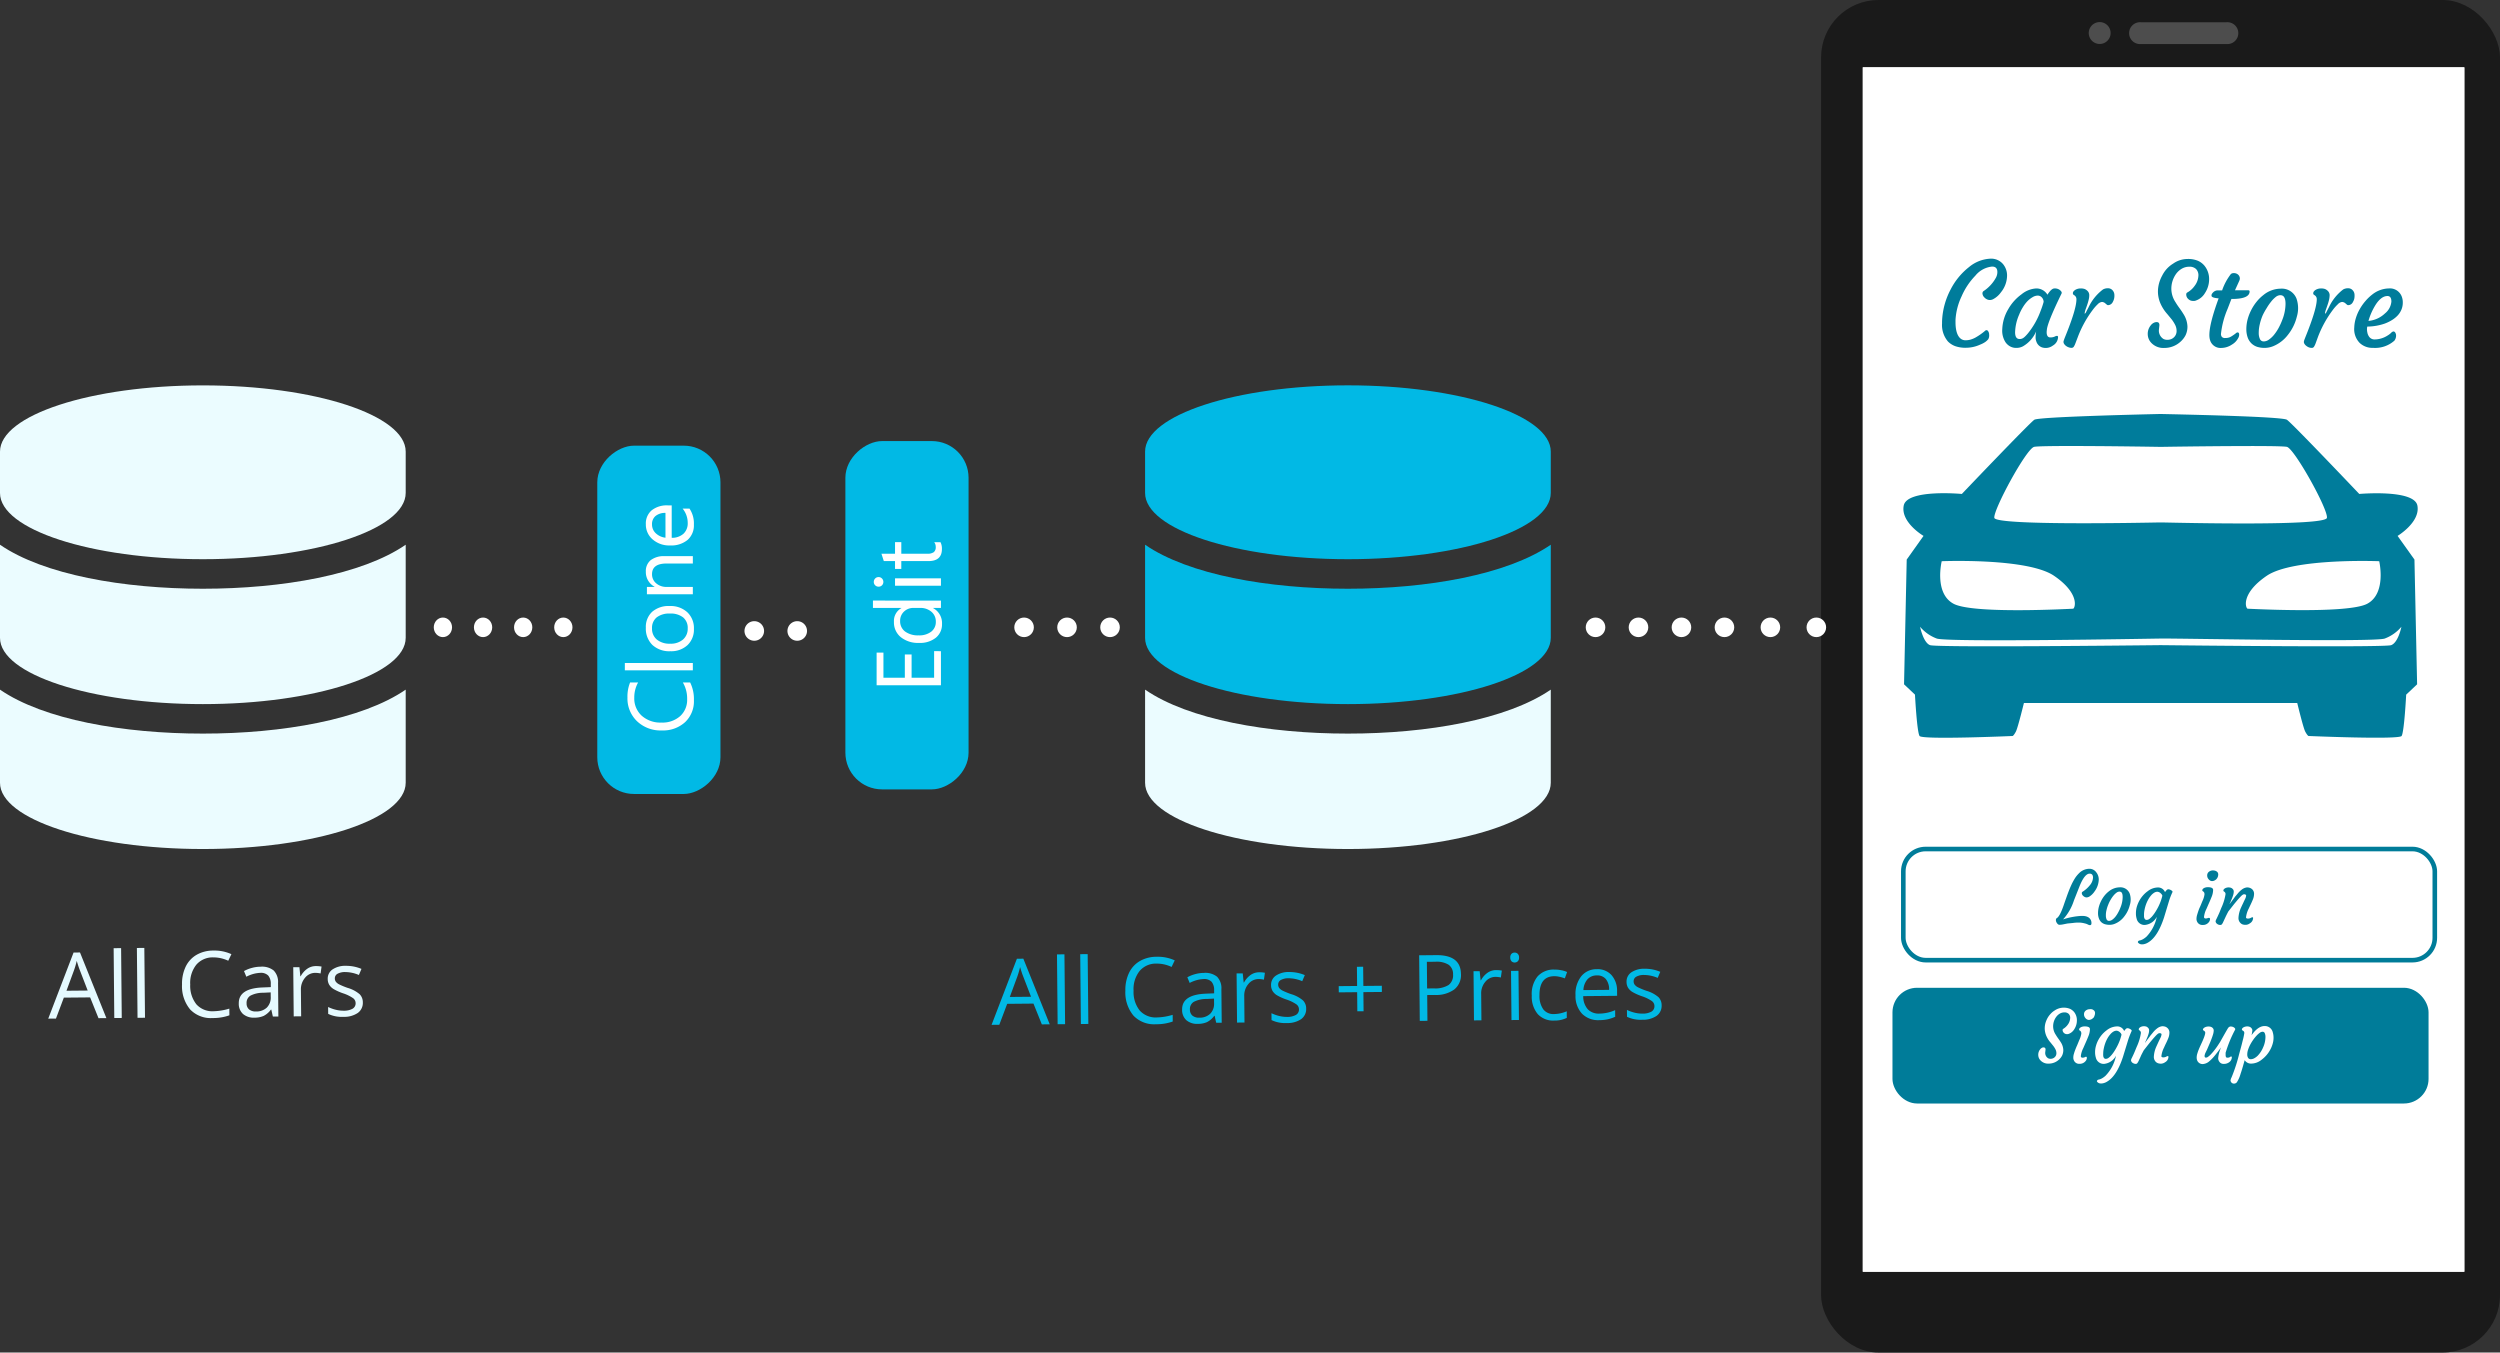 <svg xmlns="http://www.w3.org/2000/svg" width="544.13" height="294.38" viewBox="0 0 544.13 294.38"><rect x="0" y="0" width="544.13" height="294.38" fill="#333333" stroke="none"/><g data-name="Prancheta 2"><rect data-name="Retângulo 5014" width="147.77" height="294.38" rx="12.5" transform="translate(396.36)" fill="#1a1a1a"/><path data-name="Retângulo 5015" fill="#fff" d="M405.44 14.66h130.93V276.8H405.44z"/><path data-name="Caminho 4088" d="M484.64 4.84h-18.7a2.38 2.38 0 100 4.75h18.7a2.38 2.38 0 100-4.75z" fill="#4d4d4d"/><path data-name="Caminho 4089" d="M457 4.81a2.38 2.38 0 102.38 2.38A2.38 2.38 0 00457 4.81z" fill="#4d4d4d"/><path data-name="Retângulo 5016" fill="#fff" d="M405.44 14.66h130.93V276.8H405.44z"/><path data-name="Caminho 4090" d="M164.17 135.2a2.13 2.13 0 102.13 2.13 2.13 2.13 0 00-2.13-2.13z" fill="#fff"/><path data-name="Caminho 4091" d="M173.52 135.2a2.13 2.13 0 102.13 2.13 2.13 2.13 0 00-2.13-2.13z" fill="#fff"/><path data-name="Caminho 4092" d="M88.3 98.29v9c0 7.94-19.78 14.42-44.15 14.42S0 115.24 0 107.3v-9c0-7.94 19.78-14.42 44.15-14.42S88.3 90.35 88.3 98.29zm0 20.27v20.27c0 7.94-19.78 14.42-44.15 14.42S0 146.77 0 138.83v-20.27c9.49 6.53 26.85 9.58 44.15 9.58s34.66-3.05 44.15-9.58zm0 31.54v20.27c0 7.94-19.78 14.42-44.15 14.42S0 178.31 0 170.37V150.1c9.49 6.53 26.85 9.57 44.15 9.57s34.66-3.04 44.15-9.57z" fill="#ebfcff"/><path data-name="Caminho 4308" d="M21.438 221.609l-1.82-4.525-5.722.053-1.716 4.557-1.68.016 5.512-14.388 1.4-.013 5.743 14.284zm-2.351-6.014l-1.701-4.408q-.33-.837-.683-2.055a18.5 18.5 0 01-.6 2.067l-1.636 4.439zm7.412 5.967l-1.625.015-.14-15.2 1.625-.014zm5.06-.047l-1.626.015-.14-15.2 1.62-.014zm14.868-13.138a4.668 4.668 0 00-3.701 1.601 6.322 6.322 0 00-1.322 4.305 6.448 6.448 0 001.349 4.32 4.669 4.669 0 003.759 1.494 12.787 12.787 0 003.403-.569l.013 1.456a10.5 10.5 0 01-3.657.595 6.2 6.2 0 01-4.888-1.874 7.882 7.882 0 01-1.764-5.423 8.585 8.585 0 01.789-3.874 5.924 5.924 0 012.365-2.581 7.212 7.212 0 013.658-.934 8.848 8.848 0 013.934.784l-.687 1.432a7.567 7.567 0 00-3.255-.732zm12.958 12.88l-.336-1.52-.078.002a4.5 4.5 0 01-1.587 1.376 4.867 4.867 0 01-1.984.38 3.575 3.575 0 01-2.508-.797 2.992 2.992 0 01-.921-2.326q-.03-3.242 5.154-3.448l1.816-.075-.007-.667a2.714 2.714 0 00-.559-1.855 2.229 2.229 0 00-1.738-.584 7.063 7.063 0 00-3.02.848l-.511-1.236a7.618 7.618 0 011.727-.69 7.507 7.507 0 011.887-.261 4.077 4.077 0 012.845.824 3.546 3.546 0 01.953 2.719l.068 7.3zm-3.673-1.108a3.29 3.29 0 002.37-.852 3.071 3.071 0 00.843-2.335l-.009-.967-1.62.082a5.9 5.9 0 00-2.782.626 1.811 1.811 0 00-.843 1.669 1.67 1.67 0 00.547 1.334 2.209 2.209 0 001.494.443zm12.996-9.878a6.343 6.343 0 011.28.105l-.211 1.502a5.522 5.522 0 00-1.174-.135 2.853 2.853 0 00-2.212 1.076 3.846 3.846 0 00-.899 2.635l.054 5.747-1.62.015-.1-10.7 1.339-.012.204 1.98h.078a4.7 4.7 0 011.421-1.625 3.232 3.232 0 011.84-.588zm10.262 7.885a2.681 2.681 0 01-1.092 2.31 5.233 5.233 0 01-3.12.85 6.8 6.8 0 01-3.327-.644l-.014-1.5a8.03 8.03 0 001.66.6 6.912 6.912 0 001.703.21 3.864 3.864 0 001.949-.424 1.34 1.34 0 00.672-1.241 1.341 1.341 0 00-.551-1.064 8.525 8.525 0 00-2.121-1.037 11.465 11.465 0 01-2.133-.953 2.9 2.9 0 01-.946-.933 2.458 2.458 0 01-.32-1.257 2.4 2.4 0 011.046-2.075 4.96 4.96 0 012.912-.784 8.544 8.544 0 013.386.669l-.559 1.324a7.756 7.756 0 00-2.926-.637 3.359 3.359 0 00-1.735.377 1.117 1.117 0 00-.576 1.006 1.213 1.213 0 00.226.73 2.168 2.168 0 00.714.569 15.822 15.822 0 001.882.774 7 7 0 012.586 1.376 2.463 2.463 0 01.684 1.754z" fill="#e5faff"/><path data-name="Caminho 4094" d="M337.53 150.1v20.27c0 7.94-19.78 14.42-44.15 14.42s-44.15-6.48-44.15-14.42V150.1c9.48 6.53 26.84 9.57 44.15 9.57s34.62-3.04 44.15-9.57z" fill="#ebfcff"/><path data-name="Caminho 4095" d="M337.53 98.29v9c0 7.94-19.78 14.42-44.15 14.42s-44.15-6.48-44.15-14.42v-9c0-7.94 19.77-14.42 44.15-14.42s44.15 6.48 44.15 14.42z" fill="#01b9e5"/><path data-name="Caminho 4096" d="M337.53 118.56v20.27c0 7.94-19.78 14.42-44.15 14.42s-44.15-6.48-44.15-14.42v-20.27c9.48 6.53 26.84 9.58 44.15 9.58s34.62-3.05 44.15-9.58z" fill="#01b9e5"/><path data-name="Caminho 4305" d="M226.758 222.959l-1.82-4.525-5.722.053-1.716 4.557-1.68.016 5.512-14.388 1.4-.013 5.743 14.284zm-2.351-6.014l-1.701-4.408q-.33-.837-.683-2.055a18.5 18.5 0 01-.6 2.067l-1.636 4.439zm7.412 5.967l-1.625.015-.14-15.2 1.625-.014zm5.06-.047l-1.626.015-.14-15.2 1.62-.014zm14.868-13.138a4.668 4.668 0 00-3.701 1.601 6.322 6.322 0 00-1.322 4.305 6.448 6.448 0 001.349 4.32 4.669 4.669 0 003.759 1.494 12.787 12.787 0 003.403-.569l.013 1.456a10.5 10.5 0 01-3.657.595 6.2 6.2 0 01-4.888-1.874 7.882 7.882 0 01-1.764-5.423 8.585 8.585 0 01.789-3.874 5.924 5.924 0 012.365-2.581 7.212 7.212 0 013.658-.934 8.848 8.848 0 013.934.784l-.687 1.432a7.567 7.567 0 00-3.255-.732zm12.958 12.88l-.336-1.52-.078.002a4.5 4.5 0 01-1.587 1.376 4.867 4.867 0 01-1.984.38 3.575 3.575 0 01-2.508-.797 2.992 2.992 0 01-.921-2.326q-.03-3.242 5.154-3.448l1.816-.075-.007-.667a2.714 2.714 0 00-.559-1.855 2.229 2.229 0 00-1.738-.584 7.063 7.063 0 00-3.02.848l-.511-1.236a7.618 7.618 0 011.727-.69 7.507 7.507 0 011.887-.261 4.077 4.077 0 012.845.824 3.546 3.546 0 01.953 2.719l.068 7.3zm-3.673-1.108a3.29 3.29 0 002.37-.852 3.071 3.071 0 00.843-2.335l-.009-.967-1.62.082a5.9 5.9 0 00-2.782.626 1.811 1.811 0 00-.843 1.669 1.67 1.67 0 00.547 1.334 2.209 2.209 0 001.494.443zm12.996-9.878a6.343 6.343 0 011.28.105l-.211 1.502a5.522 5.522 0 00-1.174-.135 2.853 2.853 0 00-2.212 1.076 3.846 3.846 0 00-.899 2.635l.054 5.747-1.62.015-.1-10.7 1.339-.012.204 1.98h.078a4.7 4.7 0 011.421-1.625 3.232 3.232 0 011.84-.588zm10.262 7.885a2.681 2.681 0 01-1.092 2.31 5.233 5.233 0 01-3.12.85 6.8 6.8 0 01-3.327-.644l-.014-1.5a8.03 8.03 0 001.66.6 6.912 6.912 0 001.703.21 3.864 3.864 0 001.949-.424 1.34 1.34 0 00.672-1.241 1.341 1.341 0 00-.551-1.064 8.525 8.525 0 00-2.121-1.037 11.465 11.465 0 01-2.133-.953 2.9 2.9 0 01-.946-.933 2.458 2.458 0 01-.32-1.257 2.4 2.4 0 011.046-2.075 4.96 4.96 0 012.912-.784 8.544 8.544 0 013.386.669l-.559 1.324a7.756 7.756 0 00-2.926-.637 3.359 3.359 0 00-1.735.377 1.117 1.117 0 00-.576 1.006 1.213 1.213 0 00.226.73 2.168 2.168 0 00.714.569 15.822 15.822 0 001.882.774 7 7 0 012.586 1.376 2.463 2.463 0 01.684 1.754zm12.445-4.915l4.02-.037.012 1.348-4.023.037.038 4.16-1.357.013-.038-4.16-4 .037-.013-1.353 4-.037-.038-4.175 1.356-.013zm21.247-2.59a4 4 0 01-1.448 3.35 6.7 6.7 0 01-4.222 1.205l-1.68.016.052 5.61-1.668.016-.132-14.276 3.7-.035q5.356-.05 5.394 4.11zm-7.368 3.14l1.494-.013a5.553 5.553 0 003.186-.743 2.627 2.627 0 00.965-2.294 2.463 2.463 0 00-.948-2.1 4.847 4.847 0 00-2.897-.666l-1.854.017zm14.983-3.995a6.343 6.343 0 011.28.105l-.21 1.502a5.522 5.522 0 00-1.174-.135 2.853 2.853 0 00-2.212 1.076 3.846 3.846 0 00-.899 2.635l.053 5.745-1.62.015-.098-10.7 1.337-.012.205 1.98h.078a4.7 4.7 0 011.42-1.625 3.232 3.232 0 011.84-.588zM330.598 222l-1.62.015-.1-10.701 1.621-.015zm-1.884-13.583a1.077 1.077 0 01.266-.817.956.956 0 01.681-.266.955.955 0 01.677.258 1.057 1.057 0 01.29.808 1.074 1.074 0 01-.275.818.946.946 0 01-.672.275.936.936 0 01-.686-.262 1.1 1.1 0 01-.279-.816zm9.603 13.71a4.568 4.568 0 01-3.613-1.398 5.883 5.883 0 01-1.312-4.036 6.067 6.067 0 011.256-4.162 4.659 4.659 0 013.673-1.499 7.316 7.316 0 011.544.152 5.083 5.083 0 011.215.38l-.487 1.381a7.622 7.622 0 00-1.175-.345 5.232 5.232 0 00-1.125-.131q-3.262.03-3.223 4.19a4.954 4.954 0 00.828 3.02 2.769 2.769 0 002.368 1.032 7.211 7.211 0 002.738-.601l.013 1.43a5.849 5.849 0 01-2.7.587zm9.765-.09a4.917 4.917 0 01-3.758-1.41 5.6 5.6 0 01-1.41-4.002 6.205 6.205 0 011.237-4.123 4.233 4.233 0 013.409-1.554 4.036 4.036 0 013.196 1.293 5.072 5.072 0 011.202 3.475l.01 1.025-7.373.069a4.243 4.243 0 00.98 2.85 3.293 3.293 0 002.552.953 8.621 8.621 0 003.411-.755l.014 1.446a8.579 8.579 0 01-1.621.547 9.138 9.138 0 01-1.849.186zm-.529-9.732a2.647 2.647 0 00-2.048.859 3.871 3.871 0 00-.878 2.332l5.6-.052a3.564 3.564 0 00-.706-2.342 2.406 2.406 0 00-1.969-.802zm14.103 6.486a2.681 2.681 0 01-1.092 2.31 5.233 5.233 0 01-3.117.849 6.8 6.8 0 01-3.326-.643l-.014-1.5a8.03 8.03 0 001.66.6 6.912 6.912 0 001.702.209 3.864 3.864 0 001.95-.423 1.34 1.34 0 00.672-1.242 1.341 1.341 0 00-.552-1.064 8.526 8.526 0 00-2.12-1.037 11.465 11.465 0 01-2.133-.952 2.9 2.9 0 01-.946-.934 2.458 2.458 0 01-.32-1.257 2.4 2.4 0 011.045-2.075 4.96 4.96 0 012.913-.784 8.544 8.544 0 013.385.67l-.563 1.322a7.756 7.756 0 00-2.926-.636 3.359 3.359 0 00-1.735.377 1.117 1.117 0 00-.577 1.005 1.213 1.213 0 00.227.73 2.168 2.168 0 00.713.57 15.821 15.821 0 001.883.773 7 7 0 012.585 1.376 2.463 2.463 0 01.686 1.756z" fill="#01b9e5"/><ellipse data-name="Elipse 560" cx="1.99" cy="2.13" rx="1.99" ry="2.13" transform="translate(94.41 134.41)" fill="#fff"/><ellipse data-name="Elipse 561" cx="1.99" cy="2.13" rx="1.99" ry="2.13" transform="translate(103.15 134.41)" fill="#fff"/><ellipse data-name="Elipse 562" cx="1.99" cy="2.13" rx="1.99" ry="2.13" transform="translate(111.88 134.41)" fill="#fff"/><ellipse data-name="Elipse 563" cx="1.99" cy="2.13" rx="1.99" ry="2.13" transform="translate(120.62 134.41)" fill="#fff"/><circle data-name="Elipse 564" cx="2.13" cy="2.13" r="2.13" transform="translate(220.76 134.41)" fill="#fff"/><circle data-name="Elipse 565" cx="2.13" cy="2.13" r="2.13" transform="translate(230.11 134.41)" fill="#fff"/><circle data-name="Elipse 566" cx="2.13" cy="2.13" r="2.13" transform="translate(239.47 134.41)" fill="#fff"/><circle data-name="Elipse 567" cx="2.13" cy="2.13" r="2.13" transform="translate(345.14 134.41)" fill="#fff"/><circle data-name="Elipse 568" cx="2.13" cy="2.13" r="2.13" transform="translate(354.49 134.41)" fill="#fff"/><circle data-name="Elipse 569" cx="2.13" cy="2.13" r="2.13" transform="translate(363.84 134.41)" fill="#fff"/><circle data-name="Elipse 570" cx="2.13" cy="2.13" r="2.13" transform="translate(373.2 134.41)" fill="#fff"/><circle data-name="Elipse 571" cx="2.13" cy="2.13" r="2.13" transform="translate(383.2 134.41)" fill="#fff"/><circle data-name="Elipse 572" cx="2.13" cy="2.13" r="2.13" transform="translate(393.2 134.41)" fill="#fff"/><path data-name="Caminho 4098" d="M422.69 70.4V70a16.07 16.07 0 011.87-7 14.7 14.7 0 014-4.87 7.82 7.82 0 014.69-1.83 3.37 3.37 0 012.73 1.2 3.87 3.87 0 01.86 2.55 5.85 5.85 0 01-1.33 3.57 4.88 4.88 0 01-1.63 1.46 1.59 1.59 0 01-.76.22 1.38 1.38 0 01-.65-.15 1.64 1.64 0 01-.52-.37 1.33 1.33 0 01-.46-.86.62.62 0 01.2-.54 8.21 8.21 0 002.76-3 2.63 2.63 0 00.28-1.16q0-1.2-1.14-1.2a5.36 5.36 0 00-3.65 1.98 15 15 0 00-3 4.51 13.76 13.76 0 00-1.32 5.12v.47c0 1.85.4 3.07 1.18 3.65a1.64 1.64 0 001 .31 4 4 0 001.11-.15 5.611 5.611 0 001-.41 13.472 13.472 0 002.15-1.5.4.4 0 01.66.09 1.24 1.24 0 01.22.74 1.68 1.68 0 01-.19 1 3.6 3.6 0 01-.65.6 5.519 5.519 0 01-1.1.57 7.53 7.53 0 01-3.06.69 6.69 6.69 0 01-2.41-.36 4.34 4.34 0 01-1.55-1 5.55 5.55 0 01-1.29-3.93z" fill="#007c9b"/><path data-name="Caminho 4099" d="M445.46 72.3q0 1.14.81 1.14a2.22 2.22 0 00.92-.17 1.44 1.44 0 01.49-.17.24.24 0 01.26.27 2.2 2.2 0 01-1.11 1.83 2.62 2.62 0 01-2.41.4 2 2 0 01-1.19-1.23 2.51 2.51 0 01-.18-.88 8.262 8.262 0 01.12-1.36 6.85 6.85 0 01-2.86 3.24 3 3 0 01-1.45.35 2.7 2.7 0 01-1.33-.31 3 3 0 01-1-.88 4.62 4.62 0 01-.73-2.92 9.13 9.13 0 011.3-4.32 10.17 10.17 0 012.9-3.24 5.52 5.52 0 013.22-1.27 2.79 2.79 0 012.41 1.37c.57-.91 1.08-1.37 1.52-1.37a1.82 1.82 0 011.06.26q.69.49.48.87-3.1 6.36-3.19 7.92a3.591 3.591 0 00-.04.47zm-6.87 0c0 1 .32 1.49 1 1.49s1.09-.41 1.8-1.24a17 17 0 002.76-4.9 18.409 18.409 0 00.65-1.94 1.45 1.45 0 00-.71-1.23 1.2 1.2 0 00-.66-.14 2.24 2.24 0 00-1 .32 5.3 5.3 0 00-1.14.88 7.462 7.462 0 00-1 1.32 9.79 9.79 0 00-.83 1.65 10.17 10.17 0 00-.87 3.84z" fill="#007c9b"/><path data-name="Caminho 4100" d="M449.69 75.3a1.551 1.551 0 01-.4-.41.78.78 0 01-.09-.81c.05-.16.12-.36.21-.59q2.54-6.21 2.53-8.35a1 1 0 00-.41-.84l-.25-.17a.38.38 0 01-.11-.3.58.58 0 01.15-.42 1.632 1.632 0 01.42-.35 2.31 2.31 0 011.1-.28 2.59 2.59 0 01.88.12 1.84 1.84 0 01.54.34 1.3 1.3 0 01.47.94 3.832 3.832 0 01-.11 1c-.08.34-.17.67-.28 1s-.21.63-.32.93a5 5 0 00-.21.65 1.759 1.759 0 00-.07.54 1 1 0 00.36-.5l.48-.92a10.361 10.361 0 013.14-3.88 2.16 2.16 0 011.08-.26 1.3 1.3 0 011 .44 1.54 1.54 0 01.4 1 2.931 2.931 0 01-.08.89 2.7 2.7 0 01-.27.66 1.19 1.19 0 01-1 .69.42.42 0 01-.29-.11l-.28-.23a1.2 1.2 0 00-.78-.36 1.51 1.51 0 00-.92.49 9.368 9.368 0 00-1.12 1.28 23.669 23.669 0 00-3.19 5.79l-.55 1.44a3.562 3.562 0 01-.37.76.56.56 0 01-.48.23 1.76 1.76 0 01-.63-.12 2 2 0 01-.55-.29z" fill="#007c9b"/><path data-name="Caminho 4101" d="M470 70.78l-.11 1a2.13 2.13 0 001 2 1.78 1.78 0 00.83.18 2.21 2.21 0 00.87-.16 2.09 2.09 0 00.63-.44 1.85 1.85 0 00.52-1.29 2.92 2.92 0 00-.3-1.33 8.234 8.234 0 00-.74-1.19l-1-1.21a8.669 8.669 0 01-1.61-2.62 6.76 6.76 0 01-.41-2.17 7.167 7.167 0 01.24-1.88 7.681 7.681 0 01.68-1.68 6.629 6.629 0 011-1.47 6.432 6.432 0 011.4-1.15 5.42 5.42 0 013.07-1 5.52 5.52 0 012.38.42 4 4 0 011.37 1.06 4.6 4.6 0 011 2.94 5.44 5.44 0 01-.91 3 3.68 3.68 0 01-1.91 1.6 1.28 1.28 0 01-.61.11 1.73 1.73 0 01-.65-.11 1.56 1.56 0 01-.47-.32 1.3 1.3 0 01-.43-.94.48.48 0 01.21-.46 4.83 4.83 0 001.63-1.47 3.88 3.88 0 00.8-2.1 1.93 1.93 0 00-.51-1.55 2 2 0 00-1.43-.5 3.23 3.23 0 00-1.61.4 4.12 4.12 0 00-1.24 1.08A5.57 5.57 0 00472.6 63a5.359 5.359 0 00.92 2.8c.25.42.53.83.83 1.24s.59.83.85 1.26a5.38 5.38 0 01.9 2.69 4.32 4.32 0 01-.42 2 4.929 4.929 0 01-1.14 1.43 5.17 5.17 0 01-3.46 1.31 3.61 3.61 0 01-2.83-1.09 2.77 2.77 0 01-.79-1.91 2.87 2.87 0 01.63-1.88 1.84 1.84 0 01.93-.69c.65-.16.98.03.98.62z" fill="#007c9b"/><path data-name="Caminho 4102" d="M487 72.35c.24 0 .36.16.36.49a1.48 1.48 0 01-.24.79 3.51 3.51 0 01-1.34 1.37 4.2 4.2 0 01-2.29.73 2.37 2.37 0 01-2.49-1.79q-.63-2.11 1.89-9c-1-.08-1.46-.25-1.54-.5a.61.61 0 010-.24.55.55 0 01.12-.3 1.881 1.881 0 01.3-.34 1.43 1.43 0 01.88-.36h1a12.239 12.239 0 011.91-3.56 1 1 0 01.6-.2 1.49 1.49 0 01.56.09 1.25 1.25 0 01.4.24 1.14 1.14 0 01.39.83 1.35 1.35 0 01-.15.57l-.91 2h2.83c.23 0 .35.09.35.26 0 1.09-1.29 1.64-3.86 1.64h-.1l-.84 2.18a18.922 18.922 0 00-1.43 5.41 1 1 0 00.2.67.92.92 0 00.74.24 2.57 2.57 0 001-.18A4.071 4.071 0 00486 73c.23-.15.42-.29.58-.41a.7.7 0 01.42-.24z" fill="#007c9b"/><path data-name="Caminho 4103" d="M490.05 74.76a3.4 3.4 0 01-.82-1.26 5.369 5.369 0 01-.31-1.8 8.518 8.518 0 01.26-2.11 10.078 10.078 0 01.75-2 10.27 10.27 0 011.18-1.86 8.679 8.679 0 011.52-1.51 6 6 0 013.75-1.39 3.42 3.42 0 013.46 2.17 6.41 6.41 0 01.07 3.93 10.18 10.18 0 01-1.91 3.91 7.7 7.7 0 01-3.24 2.51 5 5 0 01-1.85.37 5.44 5.44 0 01-1.63-.23 3.33 3.33 0 01-1.23-.73zm2.37-6a11.383 11.383 0 00-.59 1.88 8 8 0 00-.21 1.83 3.1 3.1 0 00.27 1.35.87.87 0 00.82.49 1.9 1.9 0 001.12-.39 5.511 5.511 0 001.08-1 10 10 0 001-1.48 13.387 13.387 0 00.81-1.76 9.721 9.721 0 00.73-3.54c0-.91-.19-1.49-.56-1.74a1.09 1.09 0 00-.62-.15 1.66 1.66 0 00-.93.37 5.817 5.817 0 00-1 1 11.45 11.45 0 00-1 1.45 13.469 13.469 0 00-.92 1.68z" fill="#007c9b"/><path data-name="Caminho 4104" d="M502 75.3a1.72 1.72 0 01-.4-.41 1 1 0 01-.16-.4 1.13 1.13 0 01.07-.41c.05-.16.13-.36.22-.59q2.52-6.21 2.52-8.35a1 1 0 00-.4-.84l-.25-.17a.35.35 0 01-.12-.3.63.63 0 01.16-.42 1.351 1.351 0 01.42-.35 2.27 2.27 0 011.09-.28 2.55 2.55 0 01.88.12 1.84 1.84 0 01.54.34 1.35 1.35 0 01.48.94 4.943 4.943 0 01-.11 1c-.08.34-.17.67-.28 1l-.32.93c-.11.29-.18.51-.22.65a1.761 1.761 0 00-.07.54 1 1 0 00.36-.5l.48-.92A10.359 10.359 0 01510 63a2.12 2.12 0 011.07-.26 1.29 1.29 0 011 .44 1.49 1.49 0 01.4 1 3.34 3.34 0 01-.07.89 2.729 2.729 0 01-.28.66 1.16 1.16 0 01-1 .69.43.43 0 01-.3-.11l-.27-.23a1.22 1.22 0 00-.79-.36 1.47 1.47 0 00-.91.49 9.378 9.378 0 00-1.13 1.28 24 24 0 00-3.19 5.79l-.53 1.45a3.565 3.565 0 01-.37.76.54.54 0 01-.47.23 1.81 1.81 0 01-.64-.12 2.15 2.15 0 01-.52-.3z" fill="#007c9b"/><path data-name="Caminho 4105" d="M512.41 71.26a7.8 7.8 0 01.36-2.06 9.449 9.449 0 01.83-1.91 10.707 10.707 0 011.22-1.74 9.82 9.82 0 011.51-1.45 6 6 0 013.58-1.32 2.75 2.75 0 012.83 1.75 3.52 3.52 0 01.23 1.4 3.9 3.9 0 01-.31 1.5 4.289 4.289 0 01-.82 1.25 6 6 0 01-1.25 1 8.869 8.869 0 01-1.58.76 11.881 11.881 0 01-3.77.64 2.647 2.647 0 00-.06.52 3.1 3.1 0 00.08.77 2.161 2.161 0 00.29.77 1.43 1.43 0 001.29.74 5.27 5.27 0 002.8-.84 4.388 4.388 0 00.79-.59.84.84 0 01.52-.31.47.47 0 01.39.27 1.13 1.13 0 01.17.6 1.79 1.79 0 01-.37 1.14 6.31 6.31 0 01-4.65 1.56 4 4 0 01-2.92-1.09 4.3 4.3 0 01-1.16-3.36zm7.23-6.83c-.87 0-1.7.59-2.5 1.78a13.56 13.56 0 00-1.64 3.64 6 6 0 003.59-1.63 3.72 3.72 0 001.4-2.57c0-.81-.28-1.22-.85-1.22z" fill="#007c9b"/><path data-name="Caminho 4106" d="M521.84 116.64s5-3 4.31-6.6-12.65-2.53-12.65-2.53-14.66-15.44-15.75-16.15-23.33-1.16-27.22-1.25H470c-3.89.09-26.22.61-27.22 1.25S427 107.51 427 107.51s-11.93-1.12-12.65 2.53 4.31 6.6 4.31 6.6l-3.66 5.15-.58 27.15 2.38 2.25s.42 8.14 1 9 20.27 0 20.27 0 .28-.15.71-1 1.73-6.18 1.73-6.18H500s1.29 5.34 1.72 6.18.72 1 .72 1 19.69.84 20.27 0 1-9 1-9l2.38-2.25-.58-27.15zm-4 5.51s1.65 7-2.61 9.26-25.56 1.08-26 1.08-1.65-3.22 4.12-7.16 24.51-3.18 24.51-3.18zm-75.11-24.89c1.63-.38 23.38-.07 27.22 0h.58c3.84-.06 25.59-.37 27.22 0s9 13.62 8.71 15.45-31.3 1.09-35.93 1H470c-4.63.09-35.66.69-35.93-1s6.93-15.03 8.66-15.45zm-20.11 24.89s18.69-.77 24.46 3.18 4.53 7.16 4.12 7.16-21.71 1.21-26-1.08-2.58-9.26-2.58-9.26zm97.82 18.27c-1.49.53-44.41.06-49.91 0H470c-5.5.06-48.42.53-49.91 0s-2.18-4-2.18-4a8.74 8.74 0 003.63 2.56c2.23.82 44.82.06 48.75 0s46.52.82 48.75 0a8.74 8.74 0 003.63-2.56s-.67 3.43-2.23 4z" fill="#007c9b"/><rect data-name="Retângulo 5017" width="115.68" height="24.19" rx="4.86" transform="translate(414.26 184.79)" fill="#fff" stroke="#007c99" stroke-miterlimit="10"/><rect data-name="Retângulo 5018" width="115.68" height="24.19" rx="4.86" transform="translate(412.4 215.49)" fill="#007c99" stroke="#007c99" stroke-miterlimit="10"/><path data-name="Caminho 4107" d="M454.81 190.15c-.7 0-1.41.86-2.12 2.56l-1.3 3.29a11.16 11.16 0 01-2.36 4.11 15.31 15.31 0 013.8-.75 4.262 4.262 0 01.61 0 2.559 2.559 0 01.64.1 1.91 1.91 0 01.59.29 1.44 1.44 0 01.54 1.19c0 .28-.11.42-.32.42a.67.67 0 01-.33-.08l-.37-.17a4 4 0 00-.48-.14 5.07 5.07 0 00-1.29-.17 8.731 8.731 0 00-1.27.09L450 201l-1 .2a3.7 3.7 0 01-.69.08.56.56 0 01-.37-.1 1.049 1.049 0 01-.24-.27 1.14 1.14 0 01-.23-.59c0-.24.05-.4.17-.47.45-.24.95-1.16 1.51-2.78s.88-2.51 1.07-3 .4-1 .63-1.5a13.555 13.555 0 01.74-1.37 6.27 6.27 0 01.89-1.11 3.2 3.2 0 012.29-1 1.83 1.83 0 011.48.76 2.51 2.51 0 01.55 1.61 4.54 4.54 0 01-.92 2.57 3.741 3.741 0 01-1.16 1.13 1.2 1.2 0 01-.56.16.88.88 0 01-.43-.1 1.271 1.271 0 01-.33-.24.85.85 0 01-.29-.55.36.36 0 01.13-.32 6.219 6.219 0 001.6-1.41 2.76 2.76 0 00.71-1.7c-.01-.57-.25-.85-.74-.85z" fill="#007c99"/><path data-name="Caminho 4108" d="M457.35 200.71a2.119 2.119 0 01-.51-.79 3.23 3.23 0 01-.2-1.14 5.48 5.48 0 01.16-1.32 6.77 6.77 0 01.48-1.3A6.429 6.429 0 01458 195a5.809 5.809 0 011-1 3.86 3.86 0 012.37-.87 2.15 2.15 0 012.18 1.41 4.06 4.06 0 010 2.48 6.451 6.451 0 01-1.2 2.45 4.79 4.79 0 01-2.05 1.59 3 3 0 01-1.17.23 3.54 3.54 0 01-1-.14 2.07 2.07 0 01-.78-.44zm1.5-3.78a7 7 0 00-.37 1.18 4.349 4.349 0 00-.13 1.16 2 2 0 00.16.85.56.56 0 00.52.31 1.25 1.25 0 00.71-.25 3.42 3.42 0 00.68-.65 6.1 6.1 0 00.61-.94 7.426 7.426 0 00.51-1.11 6.082 6.082 0 00.46-2.23c0-.58-.11-.94-.35-1.1a.7.7 0 00-.39-.09 1.11 1.11 0 00-.59.23 3.7 3.7 0 00-.65.62 6.591 6.591 0 00-.63.91 7.119 7.119 0 00-.54 1.11z" fill="#007c99"/><path data-name="Caminho 4109" d="M469.43 199.54a3.27 3.27 0 01-2.63 1.78 1.75 1.75 0 01-1.76-1.39 3.869 3.869 0 01-.15-1.17 5.12 5.12 0 01.19-1.39 6.768 6.768 0 01.55-1.33 6.621 6.621 0 01.81-1.15 6 6 0 011-.91 3.7 3.7 0 012.21-.82 1.61 1.61 0 011.56 1 1.626 1.626 0 00.17-.2 1.632 1.632 0 01.17-.2.57.57 0 01.36-.21 1.346 1.346 0 01.64.21c.26.15.35.29.29.42a15 15 0 00-.72 1.83l-1.12 3.7c-.92 2.8-2.07 4.61-3.47 5.43a2.71 2.71 0 01-1 .38 1.88 1.88 0 01-.59 0 1.341 1.341 0 01-.32-.13c-.2-.13-.31-.25-.31-.36a.414.414 0 01.37-.33 2.4 2.4 0 00.76-.29 4.512 4.512 0 00.76-.56 8.71 8.71 0 002.23-4.31zm-2.34-2.71a7.857 7.857 0 00-.32 1.15 5.163 5.163 0 00-.12 1v.57a1.13 1.13 0 00.1.34.49.49 0 00.46.33 1 1 0 00.6-.21 4.178 4.178 0 00.63-.59 9 9 0 00.65-.89 12.489 12.489 0 00.63-1.09 11.119 11.119 0 00.92-2.48.92.92 0 00-.27-.44 1.21 1.21 0 00-.8-.43 1.34 1.34 0 00-.72.22 2.9 2.9 0 00-.68.6 5.55 5.55 0 00-.61.89 7.316 7.316 0 00-.47 1.03z" fill="#007c99"/><path data-name="Caminho 4110" d="M480.81 199.78q.21 0 .21.27a1.17 1.17 0 01-.32.73 1.58 1.58 0 01-1.26.54 1.24 1.24 0 01-1.24-.73 1.341 1.341 0 01-.13-.63 3.23 3.23 0 01.13-.81c.09-.3.19-.62.32-1s.27-.66.42-1l.41-1a4.87 4.87 0 00.46-1.45.911.911 0 00-.08-.46.57.57 0 00-.16-.18l-.15-.11c-.06 0-.08-.1-.08-.19a.39.39 0 01.1-.26 1.049 1.049 0 01.28-.22 1.8 1.8 0 01.82-.18c.77 0 1.15.2 1.15.6a4.25 4.25 0 01-.37 1.61c-.24.6-.45 1.08-.62 1.45l-.47 1.08a5.181 5.181 0 00-.52 1.71.31.31 0 00.35.35 1.09 1.09 0 00.5-.09.68.68 0 01.25-.03zm1.61-8.45a1.521 1.521 0 01-.39.29 1.29 1.29 0 01-.47.15.86.86 0 01-.45-.08 1 1 0 01-.37-.29 1.18 1.18 0 01-.34-.79 1.05 1.05 0 01.13-.59 1 1 0 01.32-.33 1.341 1.341 0 01.71-.24 1.86 1.86 0 01.52.05 1.141 1.141 0 01.34.15.75.75 0 01.38.63 1.6 1.6 0 01-.11.62 1.569 1.569 0 01-.27.43z" fill="#007c99"/><path data-name="Caminho 4111" d="M488.41 194.64c-.16 0-.39.15-.69.46s-.55.59-.77.85l-.67.8-1.28 1.63c-.3.57-.54 1.05-.71 1.43l-.42.9a1.85 1.85 0 01-.29.48.41.41 0 01-.32.13 1.09 1.09 0 01-.4-.07 1.06 1.06 0 01-.33-.19.72.72 0 01-.3-.55 1.459 1.459 0 01.17-.46l.3-.63.33-.72.43-1.07a11.17 11.17 0 00.93-3 .6.6 0 00-.24-.53l-.15-.1a.21.21 0 01-.07-.19.39.39 0 01.1-.26 1.05 1.05 0 01.28-.22 1.53 1.53 0 01.71-.18 1.6 1.6 0 01.55.08.93.93 0 01.33.21.78.78 0 01.28.57 2.458 2.458 0 01-.07.6 5.312 5.312 0 01-.19.61q-.11.3-.24.6c-.08.2-.15.37-.22.52l-.16.33c0 .09-.05.11 0 .08.58-.8 1-1.32 1.14-1.55l.55-.65a5.21 5.21 0 01.94-.93 2.269 2.269 0 011.1-.47 1.89 1.89 0 01.67.1 1.66 1.66 0 01.48.29 1.34 1.34 0 01.42 1 3.3 3.3 0 01-.28 1.29c-.18.44-.35.81-.48 1.08s-.27.57-.4.85a5.512 5.512 0 00-.59 1.9c0 .18.15.27.43.27a1.28 1.28 0 00.59-.14 1 1 0 01.35-.14c.11 0 .17 0 .17.16a1.37 1.37 0 01-.71 1.16 1.56 1.56 0 01-.88.32 2 2 0 01-.66-.08 1.21 1.21 0 01-.46-.28 1.46 1.46 0 01-.47-1.15 6.14 6.14 0 01.57-2.27c.28-.62.48-1 .59-1.27l.27-.56a2 2 0 00.24-.78c-.04-.17-.19-.26-.47-.26z" fill="#007c99"/><path data-name="Caminho 4112" d="M445.22 228.44l-.07.6a1.34 1.34 0 00.63 1.29 1.08 1.08 0 00.52.12 1.35 1.35 0 00.55-.11 1.15 1.15 0 00.4-.28 1.13 1.13 0 00.33-.81 1.88 1.88 0 00-.19-.83 5.135 5.135 0 00-.47-.75l-.62-.77a5.289 5.289 0 01-1-1.65 4.32 4.32 0 01-.26-1.37 4.62 4.62 0 01.15-1.19 5.738 5.738 0 01.43-1.06 4.561 4.561 0 01.66-.92 3.919 3.919 0 01.85-.73 3.57 3.57 0 013.44-.39 2.65 2.65 0 01.86.67 2.86 2.86 0 01.61 1.85 3.46 3.46 0 01-.57 1.9 2.34 2.34 0 01-1.17 1 .82.82 0 01-.39.07.89.89 0 01-.7-.27.81.81 0 01-.28-.6.28.28 0 01.14-.28 3.34 3.34 0 001-.93 2.55 2.55 0 00.5-1.33 1.2 1.2 0 00-.32-1 1.24 1.24 0 00-.9-.32 2 2 0 00-1 .25 2.56 2.56 0 00-.78.69 3.47 3.47 0 00-.7 2.18 3.33 3.33 0 00.58 1.76c.16.27.33.53.52.79s.37.52.54.79a3.35 3.35 0 01.57 1.69 2.711 2.711 0 01-.27 1.27 3.11 3.11 0 01-.72.9 3.26 3.26 0 01-2.18.83 2.27 2.27 0 01-1.78-.69 1.73 1.73 0 01-.5-1.2 1.83 1.83 0 01.39-1.19 1.22 1.22 0 01.59-.44c.39-.05.61.08.61.46z" fill="#fff"/><path data-name="Caminho 4113" d="M454 230c.14 0 .21.09.21.26a1.15 1.15 0 01-.32.73 1.6 1.6 0 01-1.26.55 1.23 1.23 0 01-1.24-.74 1.319 1.319 0 01-.13-.62 2.838 2.838 0 01.13-.82c.09-.3.19-.61.32-.94s.27-.67.42-1l.41-1A5.331 5.331 0 00453 225a.94.94 0 00-.08-.46.71.71 0 00-.16-.18l-.15-.11c-.06 0-.08-.1-.08-.19a.39.39 0 01.1-.26 1.3 1.3 0 01.28-.22 1.77 1.77 0 01.82-.18c.77 0 1.15.2 1.15.6a4.25 4.25 0 01-.37 1.61c-.24.6-.45 1.09-.62 1.46l-.47 1.08a4.941 4.941 0 00-.52 1.71.31.31 0 00.35.34 1.09 1.09 0 00.5-.09.829.829 0 01.25-.11zm1.61-8.46a1.852 1.852 0 01-.39.3 1.5 1.5 0 01-.47.14.77.77 0 01-.45-.08.93.93 0 01-.37-.28 1.22 1.22 0 01-.34-.79 1.07 1.07 0 01.13-.6 1.12 1.12 0 01.32-.33 1.34 1.34 0 01.71-.24 2.339 2.339 0 01.52 0 1 1 0 01.34.16.75.75 0 01.38.62 1.561 1.561 0 01-.11.62 1.43 1.43 0 01-.26.5z" fill="#fff"/><path data-name="Caminho 4114" d="M460.55 229.78a3.29 3.29 0 01-2.63 1.78 1.76 1.76 0 01-1.76-1.39A4 4 0 01456 229a4.821 4.821 0 01.2-1.39 5.9 5.9 0 01.54-1.32 6.688 6.688 0 01.81-1.16 6.47 6.47 0 011-.91 3.76 3.76 0 012.21-.82 1.59 1.59 0 011.56 1l.17-.21a1.634 1.634 0 01.17-.2.55.55 0 01.36-.2 1.25 1.25 0 01.32.05 1.87 1.87 0 01.32.15c.26.15.35.29.29.42a19.206 19.206 0 00-.72 1.83l-1.15 3.76q-1.36 4.19-3.47 5.42a2.71 2.71 0 01-1 .38 1.88 1.88 0 01-.59 0 1 1 0 01-.32-.13c-.2-.13-.3-.25-.3-.35a.418.418 0 01.36-.34 2.32 2.32 0 00.76-.29 4 4 0 00.76-.56 8.71 8.71 0 002.27-4.35zm-2.34-2.72a9 9 0 00-.32 1.16 5 5 0 00-.12 1 4 4 0 000 .57 1 1 0 00.09.35.5.5 0 00.46.32 1 1 0 00.6-.21 3.719 3.719 0 00.63-.59 7.452 7.452 0 00.65-.88c.22-.34.43-.71.63-1.1a10.749 10.749 0 00.92-2.47.84.84 0 00-.27-.45 1.25 1.25 0 00-.8-.43 1.43 1.43 0 00-.72.22 2.74 2.74 0 00-.68.61 5 5 0 00-.61.88 7.316 7.316 0 00-.46 1.02z" fill="#fff"/><path data-name="Caminho 4115" d="M470 224.87c-.16 0-.39.15-.69.46s-.55.6-.77.85l-.67.8-1.28 1.63c-.3.58-.54 1-.71 1.43l-.42.91a2.321 2.321 0 01-.29.47.42.42 0 01-.32.14 1.06 1.06 0 01-.4-.08 1.25 1.25 0 01-.34-.19.74.74 0 01-.29-.55 1.551 1.551 0 01.17-.46l.3-.63c.09-.19.2-.43.32-.72l.44-1.07a11 11 0 00.92-3 .63.63 0 00-.23-.54l-.16-.11a.21.21 0 01-.07-.19.39.39 0 01.1-.26 1.09 1.09 0 01.28-.22 1.53 1.53 0 01.71-.18 1.6 1.6 0 01.55.08.81.81 0 01.32.21.76.76 0 01.29.57 2.462 2.462 0 01-.07.6 5.3 5.3 0 01-.19.61 5.361 5.361 0 01-.24.6c-.08.2-.16.38-.22.52l-.16.34c0 .08-.05.11 0 .07.58-.8 1-1.31 1.14-1.54l.55-.66a5.211 5.211 0 01.94-.93 2.27 2.27 0 011.1-.47 2.2 2.2 0 01.67.1 1.489 1.489 0 01.47.29 1.33 1.33 0 01.43 1 3.3 3.3 0 01-.28 1.29c-.18.45-.35.81-.49 1.09s-.27.56-.39.85a5.48 5.48 0 00-.59 1.89c0 .18.14.27.43.27a1.31 1.31 0 00.59-.14 1.22 1.22 0 01.35-.14c.11 0 .17.05.17.16a1.38 1.38 0 01-.72 1.17 1.61 1.61 0 01-.87.32 2 2 0 01-.66-.09 1.37 1.37 0 01-.47-.27 1.51 1.51 0 01-.46-1.16 6.1 6.1 0 01.57-2.26c.28-.62.48-1.05.59-1.28l.27-.55a2 2 0 00.24-.79c.01-.11-.14-.24-.46-.24z" fill="#fff"/><path data-name="Caminho 4116" d="M485.58 229.94a.16.16 0 01.18.18 1.35 1.35 0 01-.67 1.14 1.86 1.86 0 01-1.06.3 1.13 1.13 0 01-.77-.24 1.33 1.33 0 01-.47-1 7.05 7.05 0 01.65-2.37c-.81 1.09-1.37 1.81-1.69 2.16a8.187 8.187 0 01-.85.84 2.37 2.37 0 01-1.41.64 1.26 1.26 0 01-1.29-.84 1.779 1.779 0 01-.09-.59 3 3 0 01.11-.74c.08-.27.17-.56.29-.86s.25-.6.39-.91l.43-.94c.54-1.2.74-1.91.6-2.14a1 1 0 00-.35-.3.19.19 0 01-.1-.19.37.37 0 01.12-.26 1.16 1.16 0 01.29-.22 1.76 1.76 0 01.76-.18 1.521 1.521 0 01.59.09.92.92 0 01.32.2.79.79 0 01.26.57 3.182 3.182 0 01-.1.7q-.11.39-.27.84c-.11.3-.23.62-.36.94l-.72 1.67-.29.6a2.351 2.351 0 00-.25.76.56.56 0 00.07.31.33.33 0 00.26.09.79.79 0 00.42-.17 4.942 4.942 0 00.54-.46c.19-.2.39-.42.6-.67s.41-.52.61-.79c.39-.53.67-1 .86-1.28 1.1-1.95 1.69-3 1.76-3.06a.7.7 0 01.51-.34 1.56 1.56 0 01.46.06 1.2 1.2 0 01.34.17q.33.24.21.48a26.868 26.868 0 00-2.06 5v.49c0 .39.12.59.36.59a1.16 1.16 0 00.56-.12.78.78 0 01.25-.15z" fill="#fff"/><path data-name="Caminho 4117" d="M488.55 230.74c0 .07-.13.49-.34 1.23s-.4 1.34-.55 1.77a6.56 6.56 0 01-.81 1.83.8.8 0 01-.62.28.72.72 0 01-.68-.43.55.55 0 01-.07-.28 2.071 2.071 0 01.23-.66 36 36 0 001.65-5.08c.27-1 .46-1.68.54-2l.25-1a12.3 12.3 0 00.29-1.32.87.87 0 000-.49.72.72 0 00-.2-.22l-.2-.13a.19.19 0 01-.08-.2.46.46 0 01.13-.27.84.84 0 01.28-.2 1.679 1.679 0 01.71-.17 1.42 1.42 0 01.56.09.93.93 0 01.34.23.81.81 0 01.25.6 9.845 9.845 0 01-.18 1c.92-1.3 1.86-2 2.84-2a1.77 1.77 0 011.79 1.39 4 4 0 01.16 1.18 4.53 4.53 0 01-.22 1.39 6 6 0 01-.57 1.32 6.428 6.428 0 01-.83 1.16 7.1 7.1 0 01-1 .91 3.64 3.64 0 01-2.12.82 1.65 1.65 0 01-1.55-.75zm1.2-3.34a7.809 7.809 0 00-.46 1.1 3.221 3.221 0 00-.17 1 1.35 1.35 0 00.19.75.66.66 0 00.58.29 1.56 1.56 0 00.76-.21 3.3 3.3 0 00.74-.55 5.727 5.727 0 00.66-.83 6 6 0 00.53-1 5.621 5.621 0 00.5-2.2 2.06 2.06 0 00-.15-.87.49.49 0 00-.46-.32 1.11 1.11 0 00-.64.24 4.45 4.45 0 00-.71.64 8.857 8.857 0 00-.72.9 9.714 9.714 0 00-.65 1.06z" fill="#fff"/><g data-name="Grupo 9247" transform="rotate(-45 210.438 129.53)"><rect data-name="Retângulo 5019" width="75.81" height="26.81" rx="7.99" transform="rotate(-45 186.118 -96.794)" fill="#01b9e5"/><path data-name="Caminho 4306" d="M154.414 100.381a8.209 8.209 0 01-2.151 3.311 6.233 6.233 0 01-4.745 2.025 7.1 7.1 0 01-4.84-2.295 7.437 7.437 0 01-2.41-5.266 6.858 6.858 0 012.16-5.086 8.216 8.216 0 012.741-1.926l1.235 1.235a6.69 6.69 0 00-2.94 1.754 5.092 5.092 0 00-1.625 3.903 6.067 6.067 0 001.98 4.101 5.773 5.773 0 003.872 1.892 4.766 4.766 0 003.679-1.528 6.894 6.894 0 001.919-3.245zm3.41-2.582l-1.13 1.132-10.466-10.466 1.132-1.131zm5.412-5.08a4.636 4.636 0 01-3.492 1.512 5.188 5.188 0 01-3.563-1.69 5.4 5.4 0 01-1.809-3.754 4.948 4.948 0 011.63-3.63 4.483 4.483 0 013.44-1.495 5.457 5.457 0 013.585 1.812 5.37 5.37 0 011.753 3.664 4.737 4.737 0 01-1.546 3.583zm-6.364-6.53a3.045 3.045 0 00-.984 2.468 4.309 4.309 0 001.41 2.683 4.076 4.076 0 002.622 1.338 3.085 3.085 0 002.443-.994 2.926 2.926 0 00.977-2.398 4.363 4.363 0 00-1.432-2.613 4.438 4.438 0 00-2.633-1.453 2.913 2.913 0 00-2.404.972zm17.392-4.829l-1.132 1.132-4.03-4.03q-2.25-2.25-3.893-.608a2.52 2.52 0 00-.768 2.04 3.347 3.347 0 001.057 2.17l4.03 4.031-1.13 1.131-7.068-7.067 1.131-1.131 1.173 1.173.028-.028a3.607 3.607 0 01.98-3.658 3.058 3.058 0 012.523-1.024 4.717 4.717 0 012.778 1.549zm4.562-11.067l-4.992 4.992a3.738 3.738 0 002.458 1.186 3.1 3.1 0 002.313-1.028 4.911 4.911 0 001.405-2.98l1.06 1.061a5.8 5.8 0 01-1.787 3.141 4.224 4.224 0 01-3.317 1.39 5.573 5.573 0 01-3.564-1.853 5.465 5.465 0 01-1.75-3.618 4.241 4.241 0 011.283-3.361 3.758 3.758 0 013.046-1.252 5.29 5.29 0 013.253 1.73zm-2.12.2a3.257 3.257 0 00-1.998-1.052 2.278 2.278 0 00-1.839.748 2.586 2.586 0 00-.787 1.933 3.677 3.677 0 00.808 2.188z" fill="#fff"/></g><g data-name="Grupo 9246" transform="rotate(-45 269.817 134.768)"><rect data-name="Retângulo 5020" width="75.81" height="26.81" rx="7.99" transform="rotate(-45 212.519 -170.692)" fill="#01b9e5"/><path data-name="Caminho 4307" d="M218.92 93.714l-5.245 5.245-9.9-9.899 5.025-5.025 1.05 1.05-3.866 3.865 3.292 3.292 3.575-3.575 1.043 1.042-3.575 3.575 3.464 3.465 4.086-4.086zm7.785-7.785l-1.131 1.131-1.202-1.202-.028.028a3.7 3.7 0 01-1.062 3.797 3.733 3.733 0 01-3.078 1.18 5.506 5.506 0 01-3.381-1.787 5.99 5.99 0 01-1.926-3.694 4.121 4.121 0 011.298-3.409 3.2 3.2 0 013.267-.975l.027-.028-4.378-4.378 1.132-1.131zm-4.327-2.064l-1.042-1.042a2.859 2.859 0 00-2.015-.884 2.685 2.685 0 00-2.029.842 2.764 2.764 0 00-.867 2.386 4.7 4.7 0 001.505 2.69 4.232 4.232 0 002.498 1.36 2.632 2.632 0 002.236-.821 2.734 2.734 0 00.853-2.219 3.6 3.6 0 00-1.139-2.312zm-1.664-9.67a1.014 1.014 0 01-.724.31.988.988 0 01-.737-.312 1 1 0 01-.316-.74 1 1 0 01.305-.73 1.034 1.034 0 01.74-.316 1 1 0 01.746.311.989.989 0 01.3.735 1.025 1.025 0 01-.314.742zm9.411 8.314l-1.131 1.131-7.068-7.068 1.132-1.13zm5.5-5.641a3.086 3.086 0 01-.836 1.276q-1.856 1.857-3.927-.213l-4.18-4.18-1.212 1.21-.966-.966 1.215-1.215-1.726-1.725.766-1.497 2.092 2.092 1.78-1.78.967.966-1.78 1.78 3.978 3.98a2.335 2.335 0 001.255.778 1.363 1.363 0 001.104-.497 1.683 1.683 0 00.504-.973z" fill="#fff"/></g></g></svg>